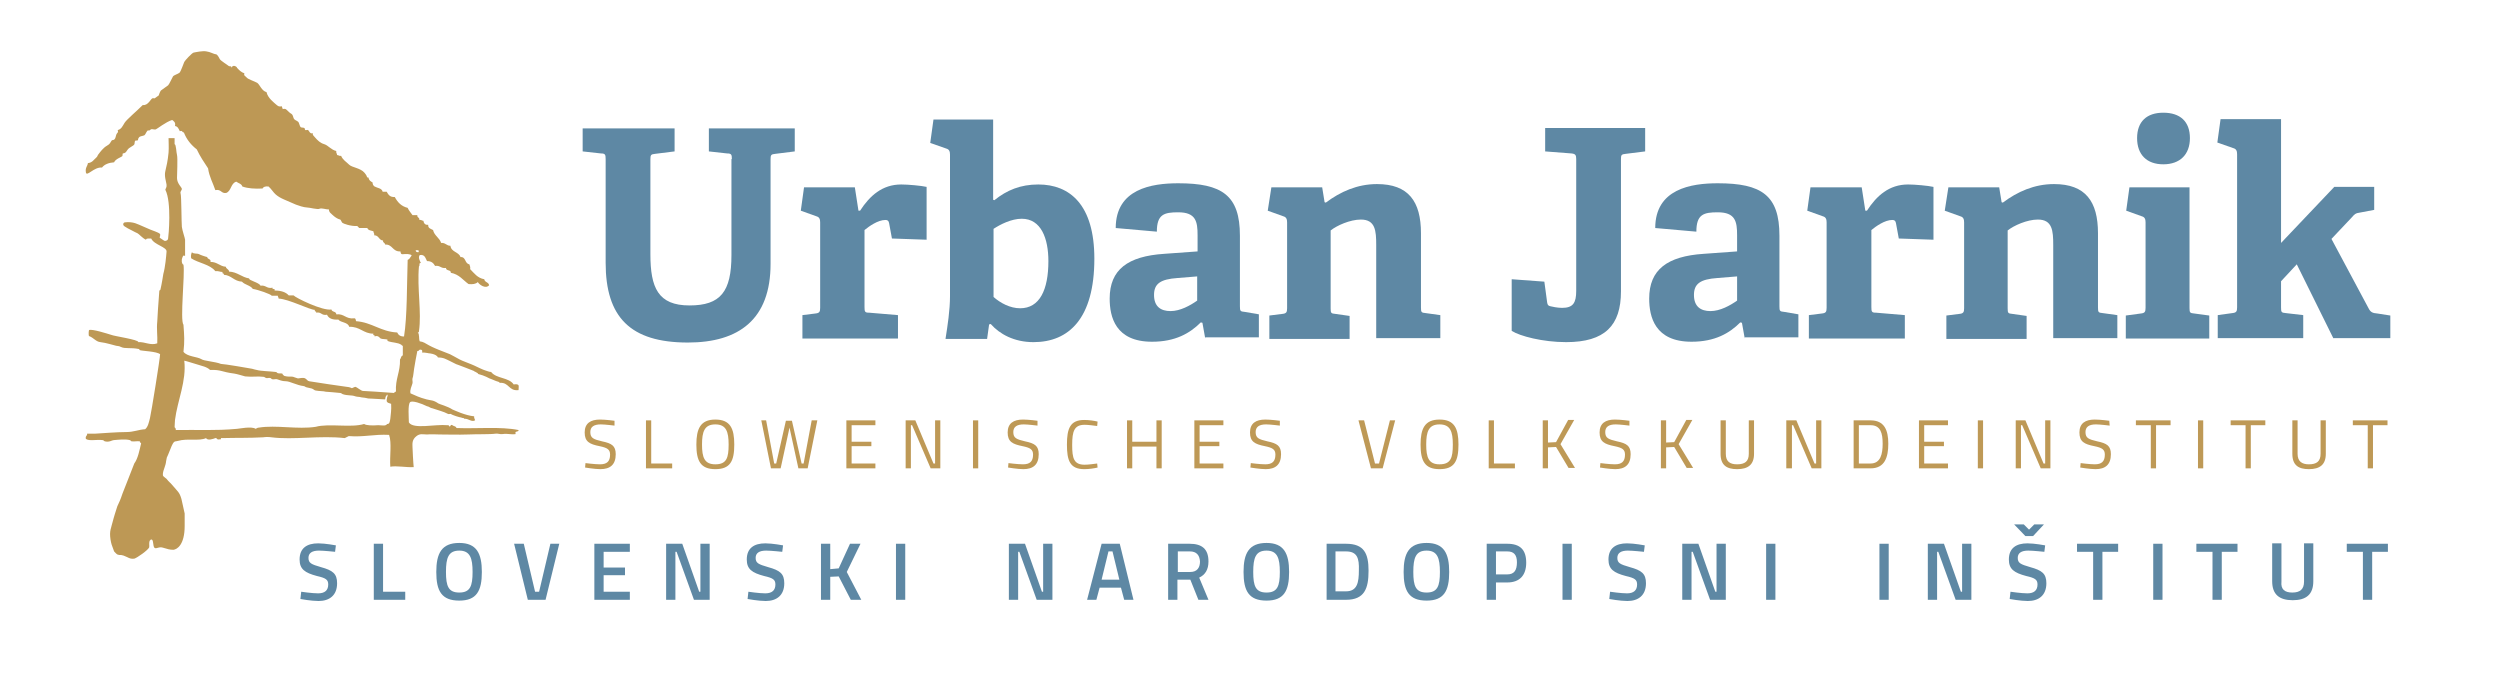 <svg enable-background="new 0 0 620 166.9" height="167" viewBox="0 0 620 166.9" width="620" xmlns="http://www.w3.org/2000/svg"><g fill="#5e88a4"><path d="m181.5 39.4c0-1.1-.1-1.4-1.2-1.4l-4.5-.5v-5.7h21.3v5.7l-4.8.6c-1.1.1-1.2.3-1.2 1.4v25.9c0 13.7-7.8 19.5-20.5 19.5-14.3 0-20.4-6.3-20.4-19.8v-25.7c0-1.1-.1-1.4-1.2-1.4l-4.5-.5v-5.7h22.8v5.7l-4.8.6c-1.1.1-1.2.3-1.2 1.4v23.5c0 8.3 1.9 12.7 9.7 12.7 7.7 0 10.4-3.4 10.4-12.5v-23.8z"/><path d="m199 83.9v-5.8l3.2-.4c1-.1 1.2-.4 1.2-1.4v-21.2c0-.8-.2-1.3-.9-1.5l-3.9-1.4.8-5.8h12.6l.9 5.8h.4c2.4-3.7 5.5-6.5 10.2-6.5 1.7 0 5 .3 6.3.6v13.1l-8.6-.3-.7-3.8c-.1-.6-.4-.8-.9-.8-1.9 0-4.1 1.6-5.2 2.5v19.1c0 1.2.1 1.4 1.2 1.4l7.1.6v5.8z"/><path d="m234.5 83.9c.5-3.2 1.1-7 1.1-10.5v-35.1c0-.8-.2-1.3-.9-1.5l-4-1.4.8-5.8h14.8v19.9l.3.1c3.1-2.5 6.5-3.9 10.9-3.9 7.8 0 13.9 5 13.9 18.4 0 14.8-6.3 20.7-15.1 20.7-4.8 0-8.4-2-10.6-4.5l-.4.1-.5 3.6h-10.3zm11.9-10.3c1.7 1.5 4.1 2.8 6.6 2.8 4.8 0 7-4.5 7-11.7 0-5.6-1.8-10.5-6.6-10.5-2.6 0-5.3 1.4-7 2.5z"/><path d="m298.9 83.9-.7-3.9-.4-.1c-2.7 2.7-6.3 4.8-12.1 4.8-9.1 0-10.5-6.2-10.5-10.7 0-7.2 4.5-10.5 13.5-11.1l8.3-.6v-4c0-3.4-.4-5.7-4.8-5.7-3.5 0-5.3.5-5.3 4.8l-10.2-.9c0-9.7 8.9-11.1 15.5-11.1 10.9 0 15.3 3 15.3 13v17.5c0 1.2.1 1.3 1.2 1.4l3.5.6v5.7h-13.3zm-2-15.4-4.9.4c-4.2.3-5.8 1.4-5.8 4.2 0 2.9 1.7 4 4.1 4s4.9-1.4 6.6-2.6z"/><path d="m341.3 83.9v-23.2c0-3.5-.2-6.3-3.8-6.3-2.7 0-6 1.5-7.5 2.7v19.3c0 1.2.1 1.3 1.2 1.4l3.5.5v5.7h-19.9v-5.8l3.2-.4c1-.1 1.2-.4 1.2-1.4v-21.3c0-.8-.2-1.3-.9-1.5l-3.9-1.4.9-5.8h12.6l.6 3.7.3.1c3.6-2.7 7.8-4.6 12.7-4.6 7.8 0 10.9 4.3 10.9 12.2v18.4c0 1.2.1 1.3 1.2 1.4l3.6.5v5.7h-15.9z"/><path d="m390.9 39.4c0-1-.2-1.3-1.2-1.4l-6.5-.5v-5.8h24.8v5.8l-4.8.6c-1.1.1-1.2.3-1.2 1.3v32.8c0 8.5-4 12.6-13.6 12.6-5.8 0-11.5-1.5-13.5-2.8v-12.8l8.1.6.7 5.2c.1.6.3.8.8.9.4.1 1.7.4 2.9.4 2.7 0 3.5-1.2 3.5-4.2z"/><path d="m432.7 83.9-.7-3.9-.4-.1c-2.7 2.7-6.3 4.8-12.1 4.8-9.1 0-10.5-6.2-10.5-10.7 0-7.2 4.5-10.5 13.5-11.1l8.3-.6v-4c0-3.4-.4-5.7-4.8-5.7-3.5 0-5.3.5-5.3 4.8l-10.2-.9c0-9.7 8.9-11.1 15.5-11.1 10.9 0 15.3 3 15.3 13v17.5c0 1.2.1 1.3 1.2 1.4l3.5.6v5.7h-13.3zm-1.9-15.4-4.9.4c-4.2.3-5.8 1.4-5.8 4.2 0 2.9 1.7 4 4.1 4s4.9-1.4 6.6-2.6z"/><path d="m448.6 83.9v-5.8l3.2-.4c1-.1 1.2-.4 1.2-1.4v-21.2c0-.8-.2-1.3-.9-1.5l-3.9-1.4.8-5.8h12.7l.9 5.8h.4c2.4-3.7 5.5-6.5 10.2-6.5 1.7 0 5 .3 6.3.6v13.1l-8.6-.3-.7-3.8c-.1-.6-.4-.8-.9-.8-1.9 0-4.1 1.6-5.2 2.5v19.1c0 1.2.1 1.4 1.2 1.4l7.1.6v5.8z"/><path d="m509.2 83.9v-23.2c0-3.5-.2-6.3-3.8-6.3-2.7 0-6 1.5-7.5 2.7v19.3c0 1.2.1 1.3 1.2 1.4l3.5.5v5.7h-19.9v-5.8l3.2-.4c1-.1 1.2-.4 1.2-1.4v-21.3c0-.8-.2-1.3-.9-1.5l-3.9-1.4.9-5.8h12.6l.6 3.7.3.1c3.6-2.7 7.8-4.6 12.7-4.6 7.8 0 10.9 4.3 10.9 12.2v18.4c0 1.2.1 1.3 1.2 1.4l3.6.5v5.7h-15.9z"/><path d="m527.2 83.9v-5.7l3.7-.5c1-.1 1.2-.4 1.2-1.4v-21.2c0-.8-.2-1.3-.9-1.5l-3.9-1.4.8-5.8h14.9v29.9c0 1.2.1 1.3 1.2 1.4l3.7.5v5.7zm9.3-43.2c-4.1 0-6.5-2.4-6.5-6.5s2.4-6.3 6.5-6.3c4.2 0 6.6 2.2 6.6 6.3s-2.5 6.5-6.6 6.5z"/><path d="m578.7 83.9-9.1-18.4-3.9 4.2v6.5c0 1.2.1 1.3 1.2 1.4l4.3.5v5.7h-21.2v-5.7l3.6-.5c1-.1 1.2-.4 1.2-1.4v-38c0-.8-.2-1.3-.9-1.5l-4-1.4.8-5.8h15v30.7l13.2-13.9h9.9v5.7l-3.7.7c-.9.1-1.2.4-1.8 1.1l-5.1 5.4 9.2 17.2c.5 1 1 1.2 2.2 1.3l3.2.5v5.6h-14.1z"/><path d="m83.1 136.8s-2.8-.3-4-.3c-1.7 0-2.6.6-2.6 1.8 0 1.3.7 1.6 3.1 2.3 2.9.8 4 1.6 4 4 0 3-1.9 4.4-4.6 4.4-1.8 0-4.5-.5-4.5-.5l.2-1.8s2.7.4 4.2.4c1.7 0 2.5-.8 2.5-2.2 0-1.2-.6-1.6-2.8-2.1-3-.8-4.3-1.7-4.3-4.1 0-2.8 1.8-4 4.6-4 1.8 0 4.4.5 4.4.5z"/><path d="m92.7 148.7v-13.9h2.3v11.9h5.5v2z"/><path d="m108.2 141.8c0-4.6 1.3-7.2 5.7-7.2 4.3 0 5.6 2.6 5.6 7.2 0 4.7-1.3 7.1-5.6 7.1-4.4 0-5.7-2.4-5.7-7.1zm9 0c0-3.4-.6-5.3-3.3-5.3s-3.3 1.8-3.3 5.3.6 5.1 3.3 5.1 3.3-1.6 3.3-5.1z"/><path d="m138.7 134.8-3.4 13.9h-4.4l-3.4-13.9h2.4l2.8 11.9h1l2.8-11.9z"/><path d="m147.4 134.8h8.8v2h-6.5v3.9h5.3v1.9h-5.3v4.1h6.5v2h-8.8z"/><path d="m165.3 134.8h3.9l4.2 11.9h.3v-11.9h2.3v13.9h-3.9l-4.3-11.9h-.3v11.9h-2.3v-13.9z"/><path d="m194 136.8s-2.8-.3-4-.3c-1.7 0-2.6.6-2.6 1.8 0 1.3.7 1.6 3.1 2.3 2.9.8 4 1.6 4 4 0 3-1.9 4.4-4.6 4.4-1.8 0-4.5-.5-4.5-.5l.2-1.8s2.7.4 4.2.4c1.7 0 2.5-.8 2.5-2.2 0-1.2-.6-1.6-2.8-2.1-3-.8-4.3-1.7-4.3-4.1 0-2.8 1.8-4 4.6-4 1.8 0 4.4.5 4.4.5z"/><path d="m208 142.9-2.1.1v5.7h-2.3v-13.9h2.3v6.3l2.1-.2 2.8-6.1h2.6l-3.4 7 3.6 6.9h-2.6z"/><path d="m222.2 134.8h2.3v13.9h-2.3z"/><path d="m250.3 134.8h3.9l4.2 11.9h.3v-11.9h2.3v13.9h-3.9l-4.3-11.9h-.3v11.9h-2.3v-13.9z"/><path d="m273.2 134.8h4.5l3.4 13.9h-2.3l-.8-3h-5.3l-.8 3h-2.3zm0 8.9h4.4l-1.7-7h-1z"/><path d="m292 143.7v5h-2.3v-13.9h5.3c3.1 0 4.7 1.3 4.7 4.4 0 2-.8 3.3-2.3 4l2.3 5.5h-2.5l-2-5zm3.1-7h-3v5.1h3.1c1.7 0 2.4-1.1 2.4-2.6-.1-1.6-.9-2.5-2.5-2.5z"/><path d="m308.4 141.8c0-4.6 1.3-7.2 5.7-7.2 4.3 0 5.6 2.6 5.6 7.2 0 4.7-1.3 7.1-5.6 7.1-4.4 0-5.7-2.4-5.7-7.1zm9 0c0-3.4-.6-5.3-3.3-5.3s-3.3 1.8-3.3 5.3.6 5.1 3.3 5.1 3.3-1.6 3.3-5.1z"/><path d="m329 148.7v-13.9h4.8c4.5 0 5.6 2.4 5.6 6.7 0 4.4-1 7.2-5.6 7.2zm4.8-12h-2.6v9.9h2.6c2.8 0 3.2-2.2 3.2-5.2.1-3-.4-4.7-3.2-4.7z"/><path d="m348.1 141.8c0-4.6 1.3-7.2 5.7-7.2 4.3 0 5.6 2.6 5.6 7.2 0 4.7-1.3 7.1-5.6 7.1-4.4 0-5.7-2.4-5.7-7.1zm9 0c0-3.4-.6-5.3-3.3-5.3s-3.3 1.8-3.3 5.3.6 5.1 3.3 5.1 3.3-1.6 3.3-5.1z"/><path d="m371 144.4v4.3h-2.3v-13.9h5.1c3.2 0 4.7 1.5 4.7 4.7 0 3.1-1.6 4.9-4.7 4.9zm2.8-2c1.7 0 2.4-1 2.4-3 0-1.9-.8-2.7-2.4-2.7h-2.8v5.7z"/><path d="m387.5 134.8h2.3v13.9h-2.3z"/><path d="m407.7 136.8s-2.8-.3-4-.3c-1.7 0-2.6.6-2.6 1.8 0 1.3.7 1.6 3.1 2.3 2.9.8 4 1.6 4 4 0 3-1.9 4.4-4.6 4.4-1.8 0-4.5-.5-4.5-.5l.2-1.8s2.7.4 4.2.4c1.7 0 2.5-.8 2.5-2.2 0-1.2-.6-1.6-2.8-2.1-3-.8-4.3-1.7-4.3-4.1 0-2.8 1.8-4 4.6-4 1.8 0 4.4.5 4.4.5z"/><path d="m417.3 134.8h3.9l4.2 11.9h.3v-11.9h2.3v13.9h-3.9l-4.3-11.9h-.3v11.9h-2.3v-13.9z"/><path d="m438 134.8h2.3v13.9h-2.3z"/><path d="m466.1 134.8h2.3v13.9h-2.3z"/><path d="m478.2 134.8h3.9l4.2 11.9h.3v-11.9h2.3v13.9h-3.9l-4.3-11.9h-.3v11.9h-2.3v-13.9z"/><path d="m507 136.8s-2.8-.3-4-.3c-1.7 0-2.6.6-2.6 1.8 0 1.3.7 1.6 3.1 2.3 2.9.8 4 1.6 4 4 0 3-1.9 4.4-4.6 4.4-1.8 0-4.5-.5-4.5-.5l.2-1.8s2.7.4 4.2.4c1.7 0 2.5-.8 2.5-2.2 0-1.2-.6-1.6-2.8-2.1-3-.8-4.3-1.7-4.3-4.1 0-2.8 1.8-4 4.6-4 1.8 0 4.4.5 4.4.5zm-7.5-6.8h2.4l1.3 1.3 1.3-1.3h2.4l-2.7 2.9h-1.9z"/><path d="m515.2 134.8h10.1v2h-3.9v11.9h-2.3v-11.9h-4v-2z"/><path d="m534 134.8h2.3v13.9h-2.3z"/><path d="m544.8 134.8h10.1v2h-3.9v11.9h-2.3v-11.9h-4v-2z"/><path d="m568.5 146.9c1.9 0 2.9-.8 2.9-2.7v-9.5h2.3v9.4c0 3.3-1.8 4.7-5.1 4.7s-5.1-1.4-5.1-4.7v-9.4h2.3v9.5c-.2 1.9.8 2.7 2.7 2.7z"/><path d="m582.1 134.8h10.1v2h-3.9v11.9h-2.3v-11.9h-4v-2z"/></g><path d="m152.4 105.5s-2.4-.3-3.4-.3c-1.7 0-2.6.6-2.6 1.9 0 1.5.8 1.8 2.9 2.3 2.4.5 3.4 1.1 3.4 3.2 0 2.6-1.4 3.7-3.8 3.7-1.4 0-3.8-.4-3.8-.4l.1-1.1s2.3.3 3.6.3c1.7 0 2.5-.7 2.5-2.4 0-1.3-.7-1.7-2.6-2.1-2.5-.5-3.7-1.1-3.7-3.4s1.5-3.2 3.8-3.2c1.4 0 3.6.3 3.6.3z" fill="#be9956"/><path d="m160.2 116.1v-11.9h1.3v10.7h5.2v1.2z" fill="#be9956"/><path d="m172.7 110.2c0-3.9 1-6.2 4.7-6.2s4.7 2.2 4.7 6.2c0 4.1-1 6.1-4.7 6.1s-4.7-2.1-4.7-6.1zm8 0c0-3.2-.6-5-3.3-5s-3.3 1.8-3.3 5 .6 4.9 3.3 4.9c2.8 0 3.3-1.6 3.3-4.9z" fill="#be9956"/><path d="m190 104.2 2 10.7h.5l2.4-10.6h1.5l2.4 10.6h.5l2-10.7h1.4l-2.4 11.9h-2.3l-2.2-10.1-2.2 10.1h-2.4l-2.4-11.9z" fill="#be9956"/><path d="m209.9 104.2h7.2v1.2h-5.9v4.1h4.9v1.1h-4.9v4.3h5.9v1.2h-7.2z" fill="#be9956"/><path d="m224.5 104.2h2.5l4.5 10.7h.4v-10.7h1.3v11.9h-2.4l-4.6-10.7h-.3v10.7h-1.3v-11.9z" fill="#be9956"/><path d="m241.3 104.2h1.3v11.9h-1.3z" fill="#be9956"/><path d="m257.3 105.5s-2.4-.3-3.4-.3c-1.7 0-2.6.6-2.6 1.9 0 1.5.8 1.8 2.9 2.3 2.4.5 3.4 1.1 3.4 3.2 0 2.6-1.4 3.7-3.8 3.7-1.4 0-3.8-.4-3.8-.4l.1-1.1s2.3.3 3.6.3c1.7 0 2.5-.7 2.5-2.4 0-1.3-.7-1.7-2.6-2.1-2.5-.5-3.7-1.1-3.7-3.4s1.5-3.2 3.8-3.2c1.4 0 3.6.3 3.6.3z" fill="#be9956"/><path d="m272.2 115.9c-.8.2-2.1.4-3.3.4-3.6 0-4.3-2.2-4.3-6.1 0-4 .8-6.1 4.3-6.1 1.2 0 2.5.2 3.3.4l-.1 1.1c-.8-.1-2.2-.3-3.1-.3-2.6 0-3.1 1.6-3.1 5 0 3.3.4 4.9 3.1 4.9 1 0 2.2-.2 3.1-.3z" fill="#be9956"/><path d="m286.8 110.7h-6v5.4h-1.3v-11.9h1.3v5.3h6v-5.3h1.3v11.9h-1.3z" fill="#be9956"/><path d="m296.2 104.2h7.2v1.2h-5.9v4.1h4.9v1.1h-4.9v4.3h5.9v1.2h-7.2z" fill="#be9956"/><path d="m317.4 105.5s-2.4-.3-3.4-.3c-1.7 0-2.6.6-2.6 1.9 0 1.5.8 1.8 2.9 2.3 2.4.5 3.4 1.1 3.4 3.2 0 2.6-1.4 3.7-3.8 3.7-1.4 0-3.8-.4-3.8-.4l.1-1.1s2.3.3 3.6.3c1.7 0 2.5-.7 2.5-2.4 0-1.3-.7-1.7-2.6-2.1-2.5-.5-3.7-1.1-3.7-3.4s1.5-3.2 3.8-3.2c1.4 0 3.6.3 3.6.3z" fill="#be9956"/><path d="m346 104.2-3.1 11.9h-2.9l-3.1-11.9h1.4l2.7 10.7h1l2.7-10.7z" fill="#be9956"/><path d="m352.3 110.2c0-3.9 1-6.2 4.7-6.2s4.7 2.2 4.7 6.2c0 4.1-1 6.1-4.7 6.1s-4.7-2.1-4.7-6.1zm8 0c0-3.2-.6-5-3.3-5s-3.3 1.8-3.3 5 .6 4.9 3.3 4.9c2.8 0 3.3-1.6 3.3-4.9z" fill="#be9956"/><path d="m369.2 116.1v-11.9h1.3v10.7h5.2v1.2z" fill="#be9956"/><path d="m385.9 110.8-2 .1v5.2h-1.3v-11.9h1.3v5.5l2-.1 3-5.5h1.5l-3.4 6 3.6 5.9h-1.6z" fill="#be9956"/><path d="m404.1 105.5s-2.4-.3-3.4-.3c-1.7 0-2.6.6-2.6 1.9 0 1.5.8 1.8 2.9 2.3 2.4.5 3.4 1.1 3.4 3.2 0 2.6-1.4 3.7-3.8 3.7-1.4 0-3.8-.4-3.8-.4l.1-1.1s2.3.3 3.6.3c1.7 0 2.5-.7 2.5-2.4 0-1.3-.7-1.7-2.6-2.1-2.5-.5-3.7-1.1-3.7-3.4s1.5-3.2 3.8-3.2c1.4 0 3.6.3 3.6.3z" fill="#be9956"/><path d="m415.2 110.8-2 .1v5.2h-1.3v-11.9h1.3v5.5l2-.1 3-5.5h1.5l-3.4 6 3.6 5.9h-1.6z" fill="#be9956"/><path d="m430.8 115.1c1.9 0 2.9-.7 2.9-2.6v-8.3h1.3v8.3c0 2.7-1.5 3.8-4.2 3.8-2.6 0-4.1-1-4.1-3.8v-8.3h1.3v8.3c0 1.9 1 2.6 2.8 2.6z" fill="#be9956"/><path d="m443 104.2h2.5l4.5 10.7h.4v-10.7h1.3v11.9h-2.4l-4.6-10.7h-.3v10.7h-1.4z" fill="#be9956"/><path d="m459.7 116.1v-11.9h4.2c3.4 0 4.4 2.4 4.4 5.8s-.9 6.1-4.4 6.1zm4.2-10.7h-2.9v9.5h2.9c2.5 0 3-2.4 3-4.9 0-2.6-.5-4.6-3-4.6z" fill="#be9956"/><path d="m475.9 104.2h7.2v1.2h-5.9v4.1h4.9v1.1h-4.9v4.3h5.9v1.2h-7.2z" fill="#be9956"/><path d="m490.5 104.2h1.3v11.9h-1.3z" fill="#be9956"/><path d="m499.8 104.2h2.5l4.5 10.7h.4v-10.7h1.3v11.9h-2.4l-4.6-10.7h-.3v10.7h-1.3v-11.9z" fill="#be9956"/><path d="m523.2 105.5s-2.4-.3-3.4-.3c-1.7 0-2.6.6-2.6 1.9 0 1.5.8 1.8 2.9 2.3 2.4.5 3.4 1.1 3.4 3.2 0 2.6-1.4 3.7-3.8 3.7-1.4 0-3.8-.4-3.8-.4l.1-1.1s2.3.3 3.5.3c1.7 0 2.5-.7 2.5-2.4 0-1.3-.7-1.7-2.6-2.1-2.5-.5-3.7-1.1-3.7-3.4s1.5-3.2 3.8-3.2c1.4 0 3.6.3 3.6.3z" fill="#be9956"/><path d="m529.7 104.2h8.6v1.2h-3.6v10.7h-1.3v-10.7h-3.7z" fill="#be9956"/><path d="m545.1 104.2h1.3v11.9h-1.3z" fill="#be9956"/><path d="m553.2 104.2h8.6v1.2h-3.6v10.7h-1.3v-10.7h-3.7z" fill="#be9956"/><path d="m572.6 115.1c1.9 0 2.9-.7 2.9-2.6v-8.3h1.3v8.3c0 2.7-1.5 3.8-4.2 3.8-2.6 0-4.1-1-4.1-3.8v-8.3h1.3v8.3c0 1.9 1.1 2.6 2.8 2.6z" fill="#be9956"/><path d="m583.5 104.2h8.6v1.2h-3.6v10.7h-1.3v-10.7h-3.7z" fill="#be9956"/><path clip-rule="evenodd" d="m58.8 16.8c.5.5 1 1.1 1.8 1.3-.2.7.3.7.6 1.1s1.9.9 2.6 1.3c.6.4 1.1 2 2.3 2.3.3 1.5 2 2.7 2.3 3 .4.3.6.7 1.5.5 0 .3.2.4.2.7.5-.1.7-.1 1 .2s.8.8 1.2 1c.3.2.4.7.5 1 .2.6.8.6 1.2 1 .2.3.3.9.5 1.2s.6.1 1 .3c.1.1.1.4.2.5.2.1.5-.1.7 0 .3.2.4 1 1.2.8 0 .5-.2.2.5 1s1.3 1.4 2.3 1.7 1.7 1.4 3 1.7c-.1.5.2.6.2 1 .4 0 .5.3 1 .2.4 1 1.3 1.5 2 2.2s2.8.8 3.8 2 .3 1.1 1 1.2c.1.7.5.9 1 1.2 0 .5.2.8.5 1 .7.4 1.8.4 2 1.3h1c.4.7.8 1.4 2 1.3.7 1.3 1.6 2.3 3.2 2.7.3.7.8 1.2 1.2 1.8h1.2c-.1.7.6.5.5 1.2.5-.1.6.2 1 .2.1.6.4 1.1 1.2 1-.1.9.7 1 1.2 1.3.3 1.4 1.6 1.9 2 3.2 1.1-.1 1.3.7 2.3.7.2 1.6 2.1 1.5 2.5 2.8 1.4-.1 1 1.6 2.2 1.8.1.4.3.6.2 1.2 1 1 1.8 2.2 3.5 2.5.1.8 1.1.7 1.2 1.5-.9 1-2.5-.2-2.8-.8-.5.5-1.3.6-2.3.5-1.4-1-2.3-2.4-4.4-2.8.1-.8-1.2-.4-1.2-1.2-1.3.2-1.4-.7-2.7-.5-.4-.7-.9-1.2-2-1.2-.4-.7-.5-1.7-1.8-1.5-.5.6.1 1.6.3 2-.6-.2-.2.7-.5.8-.5 5.4.7 11.4 0 16.1 0 .3-.1.3-.3.3.5.4.2 1.6.5 2.2.9.1 1.4.5 2.3 1s2.4 1.1 2.4 1.1l2.8 1.1s1.9 1 2.4 1.3 3 1.2 3.6 1.5 2.3 1.1 2.7 1.2 1 .4 1.5.4c1.3 1.7 4.4 1.3 5.6 3.1.5-.1 1-.1 1.2.2.1.3 0 .8 0 1.2-2.5.3-2.3-2-4.7-1.8 0-.3-.6-.3-1-.5s-1.5-.6-1.5-.6-1.2-.7-2.8-1.1c0-.3-1.4-.8-1-.7s-4.8-1.9-4.4-1.7-1.2-.6-1.6-.8c-.9-.4-1.5-.9-3-.9-.3-.9-2.5-1.1-2.1-1s-1.1-.3-1.8-.2c0-.3.1-.6-.2-.7-.7-.2-.5.4-1 .3-.4 1.9-.5 2.7-.8 4.4-.1.5-.2 2-.4 2.4-.1.4.1.8 0 1.2-.2.8-.7 1.6-.5 2.5 1.4.6 2.1 1 4 1.5 1.1.3 1.6.1 2.9 1 .3.2 2.3.7 3.5 1.5.5.2 3.2 1.5 5.4 1.7-.1.5.3.9.2 1-.9.5-1.6-.5-2.7-.4 0-.3-.5-.1-.7-.3-.3 0-2.3-.6-2.6-.9-.4 0-.5.1-.7 0-1.1-.6-2.5-.9-3.9-1.4-.4 0-.9-.5-1.3-.5-1.4-.7-3.7-1.5-4.2-1-.6.6-.3 3.9-.3 5 1.1 1.8 6.5.4 9.5.7.3 0 .5 0 .5.3.5.1.2-.6.8-.3.3.3.9.2 1 .7 5.1.2 11-.4 15.4.5.1.6-1.1.1-.7 1-1.1.2-2.1-.2-3.2 0-.7.1-1.3-.2-1.8-.1-1.3.2-4.8.1-6.7.2-2.9.1-4.6 0-7.2 0-.5 0-2.2-.1-3.1 0-1 0-1.7-.3-2.6.4-1.2.9-1 2-1 2.7 0 .3.2 4.3.3 5-1.9.1-4.3-.4-5.8-.1-.2-2.5.4-5.9-.3-7.9-3.7-.2-6.3.6-10 .3-.3.2-.7.3-1 .5-6-.7-12.7.5-18.2-.2-.6-.1-1.5-.1-2 0-3.7.2-6.5.1-10.2.2-.5-.2-.1.5-.7.3-.7.2-.5-.4-1-.3-.5.2-1.9.7-2.3 0-1.7.8-4.6 0-7 .7-1 .3-.9-.5-2.4 3.4-.4.9-.3.5-.5 1.6-.1 1.2-.7 2.1-.8 3.1-.1.7.2.7.9 1.3.7.9.9.9 1.3 1.4 1.6 1.9 1.9 1.9 2.4 3.6.2.9.2.9.4 1.8l.4 1.8v1.1 2c0 4.7-1.9 5.8-2.8 5.9-.9 0-1.5-.2-2.5-.5-1.1-.4-1.7.4-2.2 0-.4-.5-.2-1.7-.6-2-.3-.2-.4.1-.6.3-.2.7 0 1.1-.1 1.6-.3.7-3 2.6-3.7 2.8-.8.1-1.2-.1-1.8-.4-.9-.4-.9-.4-1.4-.5-.5 0-.5 0-.9-.1-.3-.1-.7-.6-.9-.8-.6-1.6-.7-1.8-.9-3-.3-2.2.1-2.5.8-5.3.1-.5.3-.9.9-2.9.5-1.1.7-1.4 1.3-3.2.3-.8 1.4-3.5 2.9-7.4.9-1.2 1.3-3.3 1.7-5-.1-.2-.4-.2-.3-.5-.7-.1-1.4.1-2 0-.4 0-.2-.3-.5-.3-1.1-.3-2.8-.1-4 0-.4 0-1.1.6-2.2.3-.3-.1-.3-.3-.5-.3-1.6-.2-3.4.3-4.2-.3-.2-.8.4-.7.3-1.3h2c1.8-.1 5.4-.4 7.7-.4 1.9 0 3-.6 4.7-.7.7-.6.9-1.6 1.2-2.8s2.5-14.8 2.5-15.8c-.8-.7-4.4-.8-5-1-.2-.1-.1-.3-.3-.3-2-.4-3.4 0-4.4-.5-.4-.2-.4-.2-1.2-.3-.9-.2-2.3-.7-3.9-.9-1.1-.1-1.7-1.1-2.8-1.5-.2-.1-.1-1.5 0-1.5.8-.3 4.5.9 5.5 1.2.6.3 6.9 1.2 6.7 1.8 1.7-.1 3 .9 4.7.3.1-1.8-.2-3.6 0-5.4 0-.4.3-5.1.5-7.5 0-.4.3-.2.3-.5.3-1.2.7-3.8.7-3.8.5-1.8.7-4.3.8-5.5.2-1.2-3.1-1.7-3.8-3.3-.6 0-1.2-.1-1.3.3-.9-.4-1.7-1.4-2.1-1.6-.5-.2-.6-.3-1.4-.7s-1.2-.6-1.8-1-.3-.9 0-1c2.2-.3 3.5.6 4.1.8.7.3 1.8.8 2.3 1s2 .7 2.3 1c.3.2 0 .7 0 1 .5.3 1.1.8 1.3.8s.8-.1.8-.7c.1-.5.9-8.9-.7-12 .1-.4.4-.6.3-1.3s-.6-2.1-.3-3.3c.3-1.3.6-2.5.8-4.6.1-1.2 0-2.8 0-3.6h1.5v1.5c.4.1.4 2 .6 2.7s0 5.1 0 5.7c0 1.4 1.2 2.3 1.2 2.7s-.5.6-.3 1.2.2 7.3.3 8.2.8 2.9.8 3.2 0 .8 0 1.5v2.5c-.6-.2-.5.1-.7.5s-.2 1.5.3 1.7c.4 2.4-.9 13.7 0 14.9.2 2.7.3 4.1 0 6.7.9 1.2 3.4 1.2 4.4 1.8.7.5 3.4.6 4.9 1.2.8 0 7.2 1.1 7.7 1.2.4.1 1 .3 1.2.3 1 .3 3.2.3 4.7.5.4.1.2.2.5.3s.8 0 1.1.1c.1 0 0 .2.3.4.2.2.2.2.8.3s1.4 0 1.6.1.9.3 1.2.4c.3 0 1.3-.3 1.8 0s.5.6 1 .7 9.1 1.4 9.4 1.4 1 .2 1.1.3.8-.4 1-.3c.2 0 1.4 1 1.8 1s5.1.3 7.7.5c.2-.1.2-.4.5-.3-.2-3.2 1.1-4.9 1-8 .3-.3.2-.9.7-1 0-.8 0-1.6 0-2.3 0-.2-.3-.1-.3-.3-1-.7-2.3-.5-3.5-1v-.3c-.3-.2-1.3-.1-1.7-.3-.2-.1-.6-.9-1.5-.5.2-.5-.5-.1-.3-.7-2.5 0-3.3-1.8-6-1.7-.3-1.2-2.1-1-2.7-1.8-1.5.1-2.4-.3-2.8-1.2-1.4.3-1.4-.8-2.7-.5.2-.5-.5-.1-.3-.7-1.3 0-6.5-2.7-9-2.8 0-.3-.2-.4-.2-.7-.5 0-1 0-1.5 0-.2-.4-3.4-1.5-4.7-1.7-.6-.9-2-1-2.7-1.8-2-.1-2.6-1.6-4.5-1.7.2-.5-.5-.1-.3-.7-.7 0-1-.3-1.8-.2-1.3-1.7-4.2-2-6-3.2-.1-.6 0-1.1.2-1.5.4.5 1.2.2 1.8.5.1.1 1.5.6 2 .7 0 .6 1 .4.8 1.2 1.7 0 2.3 1.1 3.8 1.2.1.6.8.6.8 1.2 2.1.1 3.1 1.4 5 1.7-.2.5 2.5 1 2.8 1.8 1.4-.2 1.5.8 3 .5-.2.6.7 0 .5.7 1.6 0 2.8.4 3.5 1.2h1.2c.5.6 7.2 3.9 9.4 3.5.1.7 1.2.4 1.2 1.2 2-.2 2.3 1.2 4.4 1 .4-.1.4.3.5.7 4 .3 6.1 2.6 10.2 2.8.3.6.7 1 1.7 1 .8-4.9.7-13.1.9-19 .4-.2.4-.2 1-1.1-.3-.4-1.4-.4-2.3-.3-.4 0-.4-.3-.5-.7-2 .1-1.9-1.8-3.8-1.7 0-.5-.6-.4-.5-1-1.1-.1-1-1.3-2.2-1.3.1-.5-.2-.6-.2-1-.6-.2-1.3-.2-1.5-.8-.7 0-1.3 0-2 0-.2-.2-.3-.3-.5-.5-1.6.1-3.5-.6-3.7-.8s-.3-.6-.5-.8c-1.1-.2-2.3-1.5-2.3-1.5s-.6-.4-.5-1c-.8 0-1.8-.4-2.3-.2-.5.3-2.5-.3-3.2-.3s-2.2-.5-2.7-.7-2.1-.9-3-1.3-1.4-.7-2-1.2-1.1-1.4-1.8-2c-.8-.1-1.3.1-1.5.5-1.9.1-3.6 0-5-.5-.2-.7-1-.8-1.5-1.2-1.4.4-1.2 2.3-2.5 2.8-1.3.2-1.2-1-2.7-.7-.6-1.8-1.5-3.3-1.8-5.4-1-1.5-2-3-2.8-4.7-1.4-1.1-2.5-2.4-3.2-4.2-.5 0-.3-.6-1-.3-.3-.6-.5-1.2-1.2-1.3.2-.9-.3-1.2-.7-1.5-1.6.5-3.7 2.2-4 2.3-.3.2-.9-.1-1.2 0s-.3.4-.7.3-.6.9-1 1.2c-.4.2-1.1.2-1.3.5-.3.3-.2.5-.3.7s-.6 0-.7.2c-.2.3 0 .7-.3 1-.2.2-.8.5-1.2.8-.7.6-.6 1.2-1.5 1.3-.2.1 0 .5-.2.7s-1.7.7-2 1.5c-1.3.1-2.4.5-3 1.3-2-.2-3.8 2.4-4 1.2s.4-1.5.5-2.3c1.1-.1 1.5-.9 2-1.3s.3-.6.7-1c.3-.4 1.1-1.5 2-2s.8-.8 1.2-1.3c.1-.2.4 0 .7-.3s.3-.9.5-1.3.5-.3.3-1c.9-.2 1.2-1 1.7-1.8s3-2.9 4.5-4.4c1.4.2 2-1.7 2.5-1.7s.4.1.5 0c.3-.2 1.1-.8 1-.7s.3-1 .5-1.2 1.6-1.1 1.8-1.3c.3-.3 1-1.9 1.2-2.2s1.2-.6 1.6-.9c.4-.4 1-2.3 1.2-2.7s1.9-2.2 2.3-2.3c.5-.1 2.3-.5 3.2-.3.9.1 1.9.7 2.3.7s.8.8 1 1.2 2 1.5 2.2 1.7.8-.1.7.5c.3-1 1.4-.3 1.4 0zm45 45.7c.2-.6-.2-.5-.7-.5 0 .5.4.5.7.5zm-8.3 36.5c-1.4-.1-2.1-.1-3.5-.2-.1 0-.8 0-1-.1-.8-.2-1.1-.1-1.8-.3-.2 0-1-.1-1.2-.2-.8-.3-1.9-.1-3-.5-.3-.1-.3-.3-.7-.3-.8-.1-3.3-.3-3.5-.3-.7-.2-1.4-.1-2.5-.3-.3 0-.6-.4-1-.5s-1.2-.3-1.3-.3c-.4-.1-.2-.2-.7-.3-1.7-.2-3.4-1.2-4.4-1.2s-1.5-.3-2.2-.5c-.3-.1-.7.1-1.2 0-.2 0-.2-.3-.5-.3-.3-.1-.7.1-1 0s-.4-.3-.7-.3c-1.6-.2-2.5.1-4.5-.1-.4-.1-2-.6-2.7-.7-3.2-.4-3.2-1-6-.9-.8-.8-2.1-1-3.3-1.4-1.1-.3-2.5-.8-3.1-.9.6 5-1.7 9.9-2.3 14.7 0 .5-.1 1.1-.1 1.8.3.3.3.4.3.7 5.4-.1 9.8.2 15.2-.3.4 0 3.6-.7 4.6 0 .3-.1.4-.3.8-.3 4.3-.7 9.6.5 14.1-.2 3.3-.9 8.7.3 12-.7.6.4 2.1.4 3.5.3.8 0 1.9.3 2.2-.3.7.1.7-.9.8-1.3.1-1.1.3-2.2.2-3.7-.5-.2-1-.2-1.1-.7 0-.2 0-.2 0-.3s.1-.4.1-.6c0-.1.3-.5 0-.7-.2.4-.4.6-.4.6s0 .2 0 .2z" fill="#bd9855" fill-rule="evenodd"/></svg>